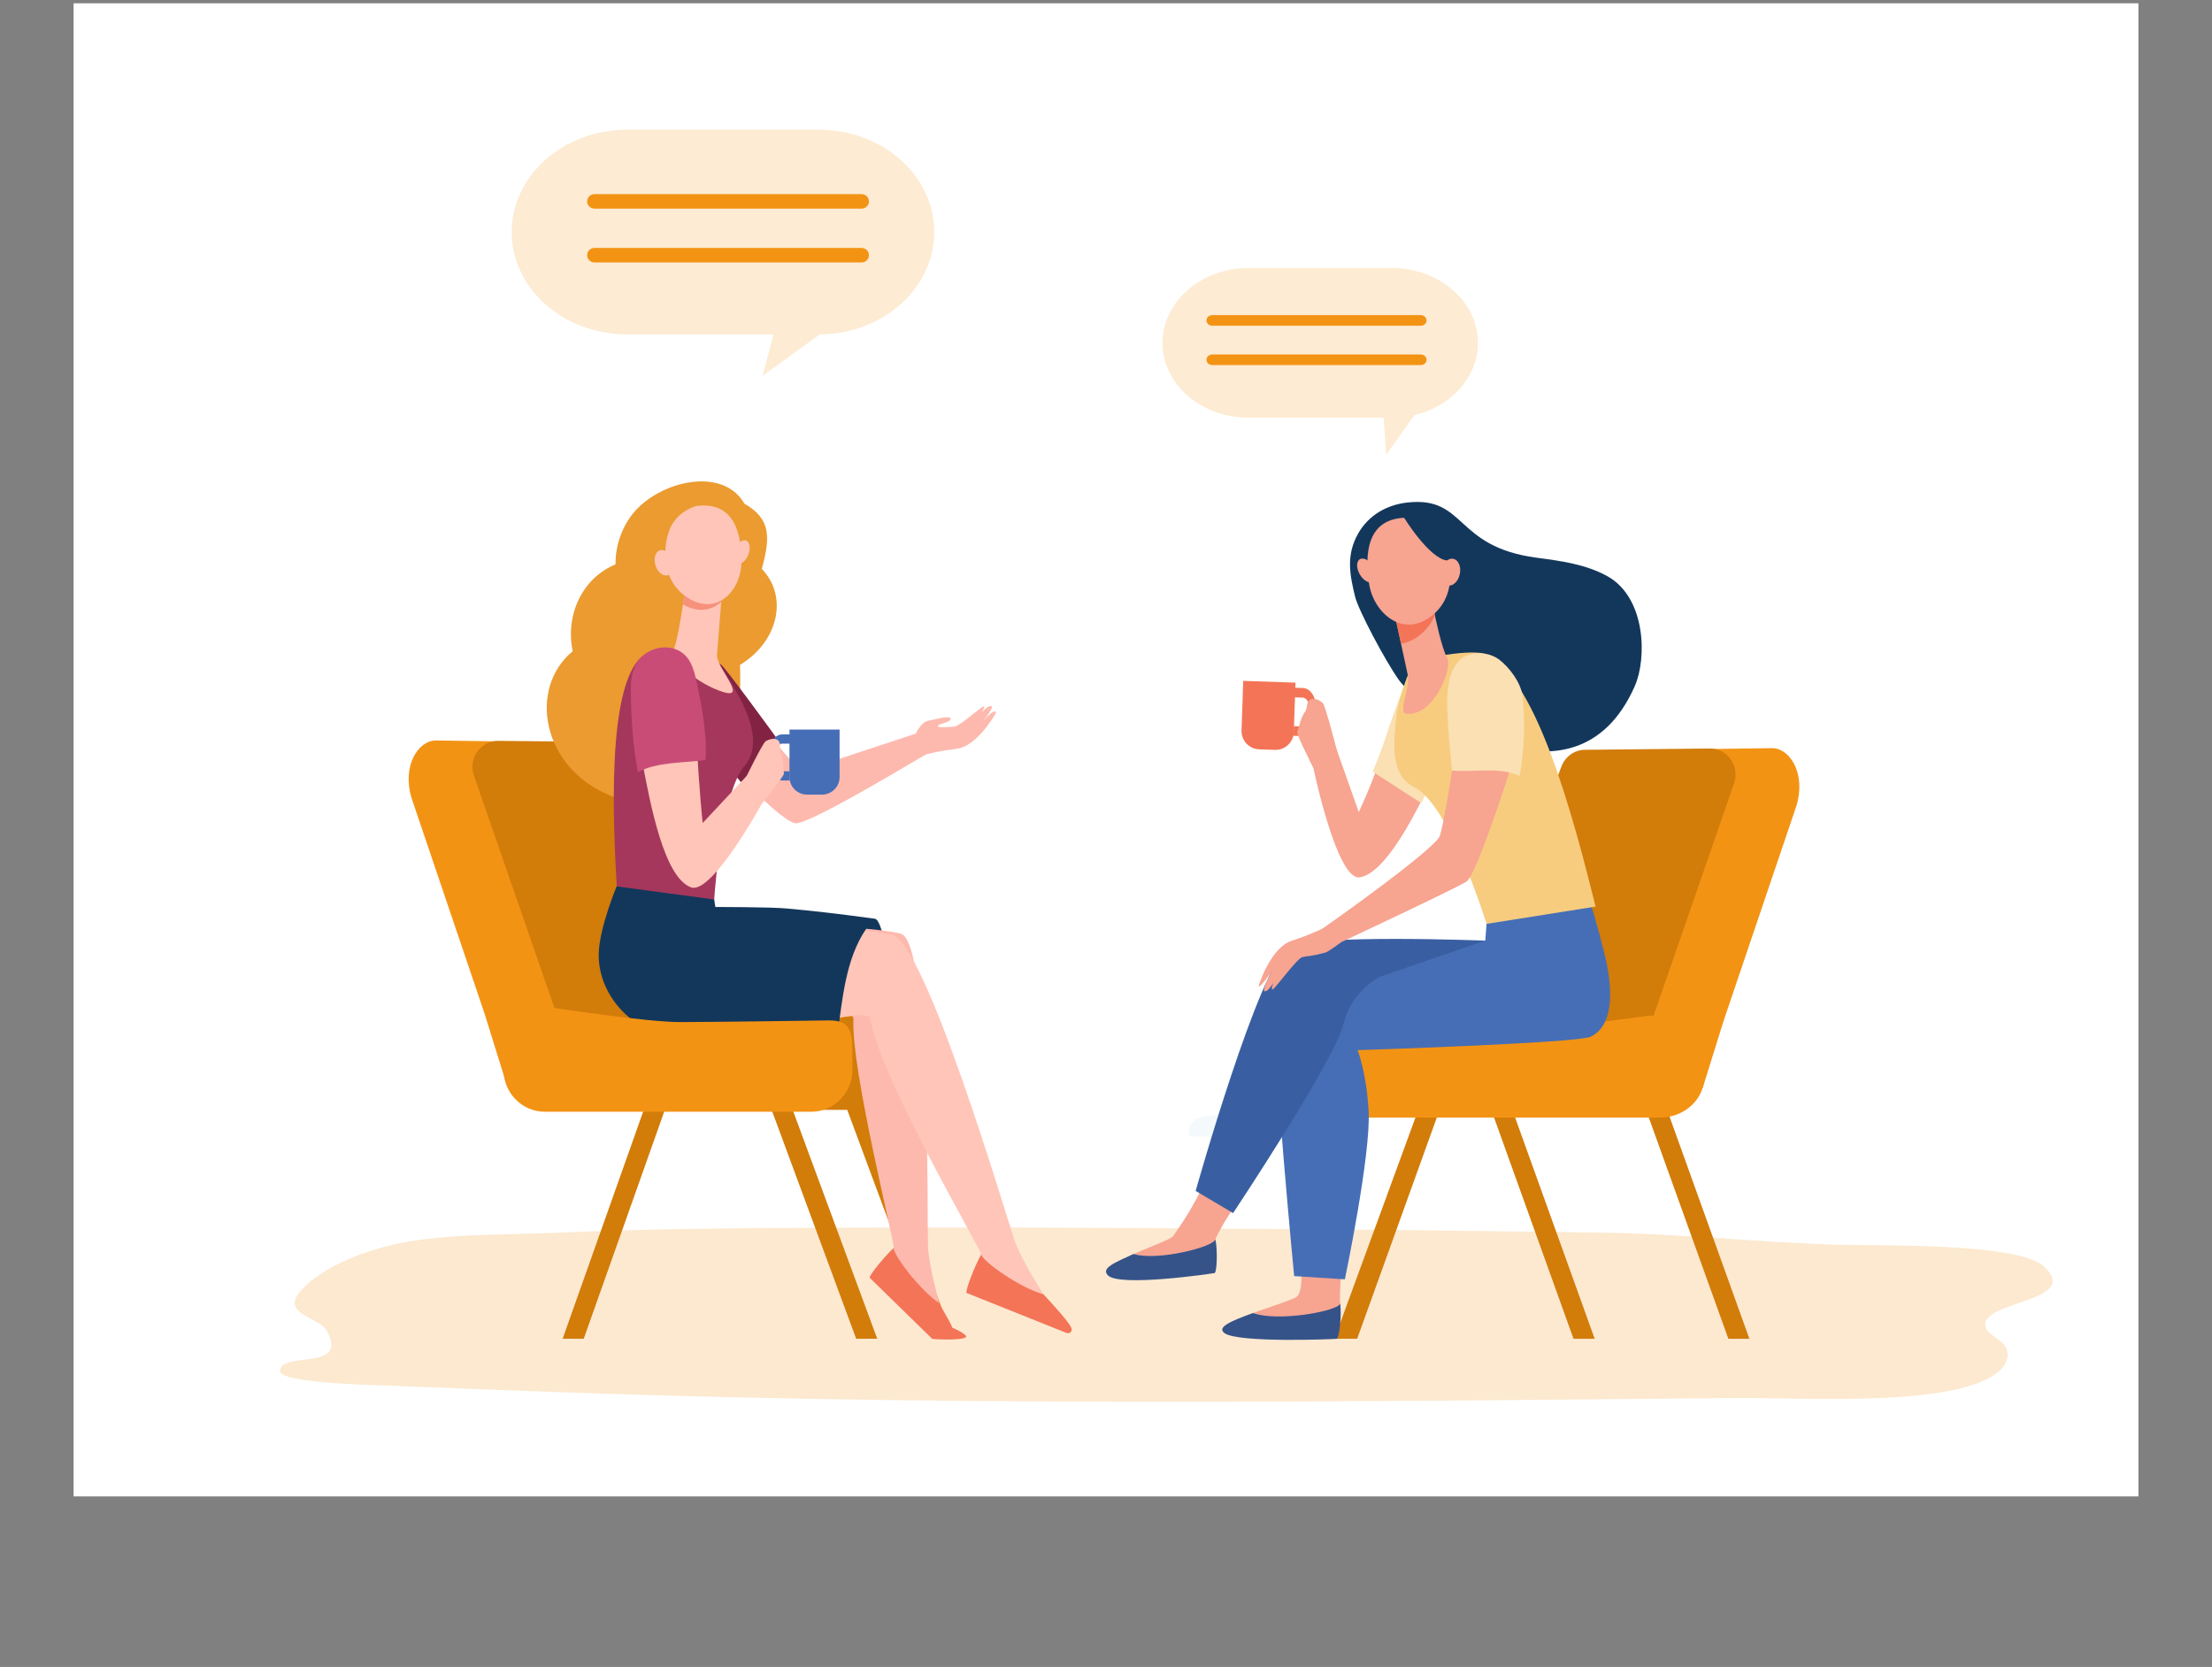 <?xml version="1.0" encoding="UTF-8"?> <svg xmlns="http://www.w3.org/2000/svg" width="280" height="211" viewBox="0 0 280 211" fill="none"><rect x="0" y="0" width="280" height="211" fill="#808080" stroke="none"/><g clip-path="url(#clip0_1_1452)"><path d="M9.315 189.418L270.687 189.418V-27.582L9.315 -27.582V189.418Z" fill="white"></path><path d="M202.181 156.019C212.716 156.145 222.348 157.259 232.759 157.558C238.024 157.709 255.303 157.295 258.641 160.245C263.906 164.9 249.981 164.614 251.406 168.134C251.689 168.832 252.751 169.312 253.399 169.92C254.561 171.012 254.263 172.499 253.036 173.566C247.662 178.238 228.012 176.879 219.757 176.958C171.995 177.416 124.104 177.96 76.607 176.416C66.364 176.083 56.18 175.663 45.98 175.271C41.313 175.092 35.471 174.625 35.452 173.577C35.405 170.926 44.286 173.709 41.348 168.418C40.404 166.718 35.528 166.381 38.001 163.469C40.72 160.267 47 157.793 52.803 156.984C58.732 156.157 64.83 156.287 70.859 156.024C81.926 155.543 93.043 155.451 104.145 155.408C129.329 155.31 154.514 155.473 179.693 155.727C187.186 155.803 194.684 155.929 202.181 156.019Z" fill="#F39314" fill-opacity="0.2"></path><path opacity="0.5" d="M170.737 143.85C170.193 143.599 169.545 143.452 168.856 143.444C168.217 142.381 166.728 141.671 165.035 141.671C164.019 141.671 163.056 141.935 162.313 142.387C161.486 141.066 159.587 140.143 157.436 140.143C156.023 140.143 154.682 140.533 153.689 141.223C153.547 141.207 153.403 141.199 153.259 141.199C151.72 141.199 150.467 142.075 150.467 143.151C150.467 143.393 150.531 143.629 150.653 143.85L170.737 143.85Z" fill="#EAF7FB"></path><path d="M168.903 94.054L171.996 102.791C171.996 102.791 174.725 97.116 176.445 90.581C179.152 91.546 180.904 92.637 183.042 94.496C180.543 100.566 175.833 110.508 172.112 111.055C169.217 111.48 166.263 97.249 166.263 97.249L168.903 94.054Z" fill="#F7A491"></path><path d="M164.727 93.169L163.729 93.135L163.77 91.919L164.769 91.953C165.24 91.969 165.643 91.437 165.666 90.766L165.708 89.55C165.731 88.88 165.365 88.321 164.893 88.305L163.61 88.261L163.651 87.045L164.935 87.089C165.879 87.121 166.609 88.238 166.564 89.579L166.522 90.795C166.476 92.137 165.671 93.201 164.727 93.169Z" fill="#F47458"></path><path d="M157.347 86.891L157.156 92.458C157.112 93.737 158.114 94.809 159.393 94.853L161.377 94.921C162.656 94.965 163.728 93.963 163.772 92.685L163.986 86.411L157.371 86.185L157.347 86.891Z" fill="#F47458"></path><path d="M167.449 89.005C167.088 88.625 166.209 88.213 165.766 88.616C165.322 89.019 165.503 89.678 165.252 90.004C165.028 90.297 164.775 90.809 164.625 91.279C164.583 91.41 164.291 92.409 164.203 92.693C164.116 92.978 166.263 97.252 166.263 97.252L169.395 95.65C169.395 95.65 167.811 89.385 167.449 89.005Z" fill="#F7A491"></path><path d="M178.261 85.372C178.261 85.372 176.036 91.269 175.467 93.132C174.898 94.994 173.76 97.684 173.76 97.684L179.916 101.667L184.261 92.459L178.261 85.372Z" fill="#FAE0B2"></path><path d="M201.857 169.46L189.518 135.143L187.17 136.026L199.177 169.46L201.857 169.46Z" fill="#D27C0A"></path><path d="M163.868 129.471H197.57C200.458 129.471 202.799 131.812 202.799 134.699V136.23C202.799 139.118 200.458 141.459 197.57 141.459H163.868C160.98 141.459 158.639 139.118 158.639 136.23V134.699C158.639 131.812 160.98 129.471 163.868 129.471Z" fill="#D27C0A"></path><path d="M221.441 169.46L209.036 134.951L206.687 135.834L218.78 169.46L221.441 169.46Z" fill="#D27C0A"></path><path d="M171.794 169.459L183.646 136.536L181.298 135.652L168.919 169.455L171.794 169.459Z" fill="#D27C0A"></path><path d="M189.945 130.47H194.6L206.748 97.018C207.224 95.757 208.406 94.921 209.73 94.907L224.294 94.698C226.536 94.676 228.639 97.88 227.398 101.992L218.102 129.441L218.107 129.441L215.544 137.673L188.243 137.96L189.945 130.47Z" fill="#F39314"></path><path d="M184.875 130.782L208.568 130.73L219.506 99.14C220.254 96.984 218.672 94.727 216.429 94.749L200.63 94.909C199.306 94.922 198.123 95.759 197.648 97.02L184.875 130.782Z" fill="#D27C0A"></path><path d="M173.806 129.479C173.806 129.479 187.164 130.313 191.624 130.317C196.254 130.321 208.791 128.558 208.791 128.558C211.903 128.558 215.754 131.82 215.754 134.707V136.238C215.754 139.126 213.231 141.467 210.12 141.467H173.806C170.695 141.467 168.173 139.126 168.173 136.238V134.707C168.173 131.82 170.695 129.479 173.806 129.479Z" fill="#F39314"></path><path d="M170.426 155.991C169.771 158.942 169.514 164.417 169.648 165.054C169.686 165.239 169.489 165.991 169.389 166.16C165.566 168.264 161.729 167.366 158.608 166.198C160.766 165.452 163.627 164.488 164.059 164.21C165.185 163.484 164.626 159.758 164.439 155.038C165.973 156.729 168.251 155.24 170.426 155.991Z" fill="#F7A491"></path><path d="M169.64 164.997C169.864 166.437 169.509 169.419 169.215 169.463C168.862 169.516 156.741 170.006 155.006 168.75C153.936 167.975 155.957 167.174 158.608 166.199C161.729 167.367 169.456 165.952 169.64 164.997Z" fill="#355389"></path><path d="M188.294 115.301L188.013 119.045C188.013 119.045 161.83 122.69 161.409 127.49C160.988 132.289 163.818 161.528 163.818 161.528L170.236 161.936C170.236 161.936 173.553 146.107 173.243 140.623C172.961 135.639 171.849 132.928 171.849 132.928C171.849 132.928 199.552 132.044 201.342 131.231C203.132 130.418 204.854 127.729 203.065 120.581C201.277 113.434 200.33 111.596 200.33 111.596L188.294 115.301Z" fill="#466EB6"></path><path d="M171.528 75.518C170.911 72.938 170.306 70.342 171.934 67.508C173.251 65.215 175.528 63.895 178.163 63.607C185.629 62.793 184.033 69.2 194.468 70.588C197.71 71.019 200.723 71.433 203.43 72.915C208.318 75.592 208.52 83.279 206.921 86.882C199.271 104.122 179.498 89.469 177.092 86.097C175.301 83.587 171.926 77.178 171.528 75.518Z" fill="#13375B"></path><path d="M176.761 90.652C176.998 88.421 178.261 85.323 178.261 85.323C178.535 83.078 185.757 82.314 187.625 82.685C194.247 84.773 199.133 103.319 201.973 114.756L188.168 116.944C188.168 116.944 183.534 101.875 179.04 99.66C175.91 98.117 176.411 93.96 176.761 90.652Z" fill="#F7CC7F"></path><path d="M181.381 76.673C181.381 76.673 181.411 76.827 181.464 77.089C181.718 78.347 182.512 82.09 183.173 83.237C183.972 84.622 181.367 90.858 177.965 90.319C176.953 90.158 178.54 86.967 178.198 85.422C178.005 84.548 177.418 81.828 176.945 79.629C176.581 77.939 176.284 76.557 176.284 76.557L181.381 76.673Z" fill="#F7A491"></path><path d="M181.464 77.089C181.411 76.827 181.381 76.673 181.381 76.673L176.284 76.557C176.284 76.557 176.581 77.939 176.945 79.629C177.072 80.22 177.207 80.849 177.341 81.469C178.128 81.363 178.951 81.012 179.775 80.35C180.674 79.628 181.263 78.761 181.618 77.835C181.556 77.539 181.503 77.284 181.464 77.089Z" fill="#F47458"></path><path d="M178.315 65.536C178.315 65.536 180.394 65.801 181.9 67.588C183.406 69.375 185.029 74.901 181.288 77.906C177.547 80.91 173.851 77.509 173.303 73.903C172.755 70.297 172.865 65.406 178.315 65.536Z" fill="#F7A491"></path><path d="M172.105 72.67C172.552 73.467 173.301 73.908 173.779 73.655C174.258 73.403 174.283 72.553 173.836 71.756C173.39 70.96 172.64 70.519 172.162 70.771C171.684 71.024 171.659 71.874 172.105 72.67Z" fill="#F7A491"></path><path d="M177.682 65.451C177.682 65.451 180.892 70.707 183.188 70.949C185.484 71.192 185.786 73.985 185.786 73.985C185.786 73.985 184.965 67.55 182.691 66.309C180.418 65.068 177.682 65.451 177.682 65.451Z" fill="#13375B"></path><path d="M182.437 72.201C182.25 73.135 182.626 73.99 183.276 74.113C183.926 74.236 184.604 73.578 184.791 72.645C184.978 71.712 184.602 70.856 183.952 70.733C183.302 70.611 182.624 71.268 182.437 72.201Z" fill="#F7A491"></path><path d="M157.587 151.053C155.351 153.692 154.061 156.399 153.884 156.739C153.799 156.903 153.766 157.843 153.682 158.015C150.201 160.305 146.514 159.669 143.488 158.726C145.48 157.864 148.255 156.864 148.515 156.447C148.929 155.783 150.827 153.373 152.784 149.043C154.343 150.595 155.482 150.457 157.587 151.053Z" fill="#F7A491"></path><path d="M153.848 156.865C154.152 158.255 154.03 161.076 153.754 161.137C153.425 161.211 141.74 162.937 140.245 161.437C139.345 160.535 141.043 159.841 143.488 158.726C146.514 159.669 153.735 157.807 153.848 156.865Z" fill="#355389"></path><path d="M151.348 150.746L156.09 153.549C156.09 153.549 169.047 134.08 170.068 129.596C170.999 125.506 174.607 123.66 174.607 123.66L187.998 119.065C187.998 119.065 165.987 118.195 163.084 119.936C159.398 122.148 151.348 150.746 151.348 150.746Z" fill="#395FA2"></path><path d="M73.888 169.458L86.078 135.066L83.73 134.171L71.219 169.458L73.888 169.458Z" fill="#D27C0A"></path><path d="M120.646 169.485L107.8 134.799L105.452 135.658L118.001 169.465L120.646 169.485Z" fill="#D27C0A"></path><path d="M114.189 128.498H81.833C78.996 128.498 76.696 130.798 76.696 133.635V135.349C76.696 138.186 78.996 140.486 81.833 140.486H114.189C117.026 140.486 119.326 138.186 119.326 135.349V133.635C119.326 130.798 117.026 128.498 114.189 128.498Z" fill="#D27C0A"></path><path d="M111.042 169.458L98.196 134.684L95.848 135.545L108.376 169.458H111.042Z" fill="#D27C0A"></path><path d="M89.549 129.5H84.894L72.746 96.049C72.271 94.788 71.088 93.951 69.764 93.938L55.201 93.729C52.959 93.706 50.855 96.91 52.097 101.023L61.392 128.471H61.387L63.95 136.703L91.251 136.99L89.549 129.5Z" fill="#F39314"></path><path d="M94.619 129.81L70.927 129.759L59.989 98.168C59.241 96.012 60.823 93.755 63.065 93.778L78.865 93.937C80.189 93.951 81.371 94.788 81.847 96.049L94.619 129.81Z" fill="#D27C0A"></path><path d="M111.78 118.278C111.624 117.987 111.273 116.286 110.682 116.283C110.092 116.28 108.133 118.647 108.133 118.647L111.78 118.278Z" fill="#13375B"></path><path d="M77.192 100.682C85.681 104.175 88.414 96.543 88.201 96.745C88.362 96.572 89.64 96.014 90.457 95.614C93.859 93.946 93.757 88.061 93.68 84.159C98.561 81.188 99.785 75.494 96.437 72.016C97.467 68.149 97.686 65.715 94.231 63.755C91.616 59.195 84.288 60.742 80.732 64.319C78.929 66.132 77.885 68.788 77.913 71.437C73.729 73.169 71.539 77.782 72.491 82.436C66.845 87.085 68.529 97.118 77.192 100.682Z" fill="#EB9B30"></path><path d="M91.896 85.05C94.942 90.953 101.411 97.65 101.411 97.65L115.923 92.862C115.923 92.862 116.594 91.434 117.374 91.271C118.154 91.108 120.309 90.487 120.328 90.975C120.346 91.463 118.96 91.543 118.741 91.863C118.522 92.182 120.125 92.004 120.772 91.979C121.418 91.955 123.882 89.736 124.425 89.448C124.719 89.294 124.576 89.684 124.276 90.151C124.698 89.722 125.163 89.335 125.439 89.365C126.043 89.431 124.094 91.683 124.094 91.683C124.094 91.683 125.644 89.772 126.004 90.092C126.094 90.172 126.107 90.195 125.856 90.594C125.856 90.594 123.63 94.458 121.145 94.774C118.661 95.091 118.071 95.321 117.268 95.474C117.034 95.518 102.178 104.623 100.612 104.203C98.155 103.543 89.904 94.571 86.171 89.243C87.94 87.111 89.376 86.432 91.896 85.05Z" fill="#FEB9AE"></path><path d="M98.207 93.287C98.207 93.287 95.646 98.33 93.784 99.003L85.273 88.625C85.273 88.625 85.227 83.525 87.804 83.533C90.381 83.541 90.7 83.733 91.261 84.114C91.821 84.494 98.207 93.287 98.207 93.287Z" fill="#822344"></path><path d="M93.465 88.034C92.439 86.136 91.382 84.63 91.382 84.63C90.318 82.732 87.568 81.772 87.568 81.772C87.568 81.772 86.648 81.79 85.592 81.842C85.527 82.018 85.46 82.144 85.393 82.194C84.996 82.493 82.722 82.107 81.252 83.108C76.786 86.95 77.612 104.182 78.071 112.195C78.118 113.017 78.041 113.754 78.077 114.358L90.371 114.41C90.371 114.41 90.377 114.208 90.402 113.857C90.59 111.255 91.546 100.122 94.231 96.963C96.353 94.467 94.988 90.85 93.465 88.034Z" fill="#A5375C"></path><path d="M118.895 164.985C118.843 164.696 117.546 160.162 117.466 157.716C117.349 154.164 117.819 119.557 114.073 118.207C113.085 117.851 108.372 117.353 106.416 117.411C103.047 121.187 104.559 123.896 103.903 129.144C106.267 128.223 108.068 128.119 108.027 129.006C107.725 135.525 113.321 157.445 113.128 157.989C112.27 160.411 110.368 161.545 110.368 161.545C110.368 161.545 119.339 170.071 119.881 169.086C120.423 168.101 119.481 168.233 118.895 164.985Z" fill="#FEB9AE"></path><path d="M132.091 163.865C131.951 163.592 129.264 159.464 128.429 157.022C127.216 153.476 117.131 119.147 112.865 118.299C111.795 118.087 102.863 116.726 100.94 117.465C98.762 122.454 99.882 124.292 100.851 129.823C104.435 129.182 109.992 127.907 110.139 128.831C111.372 136.533 124.232 158.193 124.208 158.81C124.105 161.555 122.567 163.364 122.567 163.364C122.567 163.364 134.102 168.848 134.336 167.664C134.569 166.481 133.675 166.942 132.091 163.865Z" fill="#FFC5B8"></path><path d="M122.357 163.662L134.985 168.716C135.467 168.859 135.722 168.499 135.647 168.185C135.493 167.538 133.46 165.318 132.089 163.836C129.072 162.998 124.409 159.685 124.2 158.786C123.437 160.112 122.119 163.497 122.357 163.662Z" fill="#F47458"></path><path d="M86.705 74.827C86.705 74.827 85.881 80.735 85.305 82.17C84.729 83.606 88.471 86.676 91.584 87.608C94.698 88.54 90.633 84.437 90.762 82.902C90.891 81.368 91.457 74.102 91.457 74.102L86.705 74.827Z" fill="#FFC5B8"></path><path d="M91.299 76.185C91.39 74.983 91.457 74.102 91.457 74.102L86.705 74.827C86.705 74.827 86.585 75.521 86.453 76.503C88.379 77.624 90.111 77.27 91.299 76.185Z" fill="#F6917B"></path><path d="M88.195 64.037C88.195 64.037 86.322 64.46 85.166 66.231C84.009 68.001 83.216 73.214 87.025 75.647C90.833 78.081 93.795 74.639 93.844 71.282C93.894 67.925 93.177 63.444 88.195 64.037Z" fill="#FFC5B8"></path><path d="M94.716 70.231C94.391 71.041 93.746 71.543 93.276 71.353C92.806 71.163 92.688 70.353 93.013 69.543C93.338 68.733 93.983 68.23 94.453 68.42C94.923 68.61 95.041 69.421 94.716 70.231Z" fill="#FFC5B8"></path><path d="M85.105 70.896C85.381 71.769 85.128 72.628 84.54 72.816C83.952 73.003 83.252 72.447 82.976 71.575C82.7 70.702 82.952 69.843 83.54 69.656C84.128 69.468 84.829 70.024 85.105 70.896Z" fill="#FFC5B8"></path><path d="M99.561 114.993C97.458 114.8 90.555 114.809 90.555 114.809L90.402 113.856L78.056 112.196C78.056 112.196 75.874 117.409 75.789 120.68C75.639 126.401 80.905 131.223 85.408 130.946C88.088 130.781 103.263 130.449 106.225 129.351C106.837 124.69 107.54 119.638 110.682 116.284C105.652 115.593 102.416 115.255 99.561 114.993Z" fill="#13375B"></path><path d="M120.554 168.064C120.128 166.994 119.416 166.037 118.902 164.958C116.389 163.261 113.068 158.834 113.128 157.965C112.064 158.91 109.924 161.523 110.095 161.745L117.993 169.461C118.056 169.505 121.533 169.717 122.248 169.28C122.594 169.069 121.287 168.359 120.554 168.064Z" fill="#F47458"></path><path d="M95.646 97.01L88.947 104.175C88.947 104.175 88.488 99.998 88.166 93.531C85.437 93.902 83.579 94.578 81.207 95.899C82.351 102.084 84.092 111.075 87.472 112.322C90.103 113.293 96.396 101.795 96.396 101.795L95.646 97.01Z" fill="#FFC5B8"></path><path d="M88.246 86.624C87.841 84.672 87.369 82.713 85.259 82.094C83.951 81.711 82.483 82.077 81.438 82.934C80.195 83.953 79.848 85.588 79.853 87.135C79.866 90.647 80.105 94.289 80.745 97.748C83.117 96.427 86.57 96.578 89.299 96.208C89.553 93.082 88.774 89.168 88.246 86.624Z" fill="#C94C77"></path><path d="M105.009 129.163C105.009 129.163 90.275 129.373 86.135 129.377C81.839 129.381 70.202 127.587 70.202 127.587C67.315 127.587 63.74 130.907 63.74 133.845V135.404C63.74 138.343 66.081 140.725 68.969 140.725H102.672C105.559 140.725 107.9 138.343 107.9 135.404V133.845C107.9 130.906 107.897 129.163 105.009 129.163Z" fill="#F39314"></path><path d="M106.276 93.022V98.36C106.276 99.586 105.282 100.58 104.056 100.58H102.154C100.927 100.58 99.934 99.586 99.934 98.36V92.345H106.276V93.022Z" fill="#466EB6"></path><path d="M99.003 98.792H99.96V97.626H99.003C98.55 97.626 98.182 97.103 98.182 96.46V95.295C98.182 94.652 98.55 94.129 99.003 94.129H100.234V92.963H99.003C98.098 92.963 97.362 94.009 97.362 95.295V96.46C97.362 97.746 98.098 98.792 99.003 98.792Z" fill="#466EB6"></path><path d="M96.913 93.832C97.327 93.547 98.232 93.334 98.569 93.8C98.905 94.265 98.605 94.847 98.775 95.203C98.928 95.522 99.064 96.052 99.112 96.522C99.125 96.653 99.202 97.647 99.228 97.932C99.254 98.216 96.396 101.799 96.396 101.799L94.145 98.979C94.145 98.979 96.499 94.117 96.913 93.832Z" fill="#FFC5B8"></path><path d="M191.429 96.564C191.429 96.564 186.983 110.708 185.622 111.592C184.261 112.476 169.818 119.235 169.818 119.235C169.818 119.235 168.164 120.47 167.776 120.575C165.827 121.103 165.513 120.995 164.858 121.149C164.203 121.303 161.667 124.793 161.169 125.194C160.9 125.411 160.968 124.984 161.181 124.447C160.835 124.969 160.438 125.457 160.15 125.481C159.521 125.534 161.061 122.848 161.061 122.848C161.061 122.848 158.774 126.137 159.48 124.311C159.48 124.311 160.981 119.922 163.454 119.104C165.927 118.285 166.483 117.932 167.273 117.616C167.502 117.524 181.804 107.399 182.27 105.779C183.184 102.597 184.876 90.348 184.876 90.348L191.429 96.564Z" fill="#F7A491"></path><path d="M183.201 88.141C183.306 86.151 183.765 83.591 185.891 82.89C187.209 82.456 188.731 82.698 189.797 83.511C191.065 84.478 192.536 86.444 192.707 88.056C193.076 91.541 192.973 94.772 192.365 98.248C189.953 97.024 186.558 97.792 183.796 97.53C183.797 97.51 183.062 90.771 183.201 88.141Z" fill="#FAE0B2"></path><path d="M103.641 42.329H79.387C71.316 42.329 64.774 36.529 64.774 29.374C64.774 22.218 71.316 16.418 79.387 16.418H103.641C111.712 16.418 118.254 22.218 118.254 29.374C118.254 36.529 111.712 42.329 103.641 42.329Z" fill="#FDEBD3"></path><path d="M98.662 39.597L96.52 47.579L106.085 40.65L98.662 39.597Z" fill="#FDEBD3"></path><path d="M75.253 26.407H109.058C109.574 26.407 109.992 25.997 109.992 25.49C109.992 24.983 109.574 24.572 109.058 24.572H75.253C74.738 24.572 74.32 24.983 74.32 25.49C74.32 25.997 74.738 26.407 75.253 26.407Z" fill="#F39314"></path><path d="M75.253 33.22H109.058C109.574 33.22 109.992 32.809 109.992 32.302C109.992 31.796 109.574 31.385 109.058 31.385H75.253C74.738 31.385 74.32 31.796 74.32 32.302C74.32 32.809 74.738 33.22 75.253 33.22Z" fill="#F39314"></path><path d="M158.062 52.876H176.169C182.193 52.876 187.078 48.634 187.078 43.401C187.078 38.167 182.194 33.925 176.169 33.925H158.062C152.038 33.925 147.153 38.167 147.153 43.401C147.153 48.634 152.038 52.876 158.062 52.876Z" fill="#FDEBD3"></path><path d="M180.465 50.535L175.471 57.565L175.036 51.306L180.465 50.535Z" fill="#FDEBD3"></path><path d="M179.845 41.23H153.446C153.043 41.23 152.717 40.929 152.717 40.559C152.717 40.188 153.043 39.888 153.446 39.888H179.845C180.248 39.888 180.574 40.188 180.574 40.559C180.574 40.929 180.248 41.23 179.845 41.23Z" fill="#F39314"></path><path d="M179.846 46.211H153.446C153.044 46.211 152.718 45.911 152.718 45.54C152.718 45.17 153.044 44.869 153.446 44.869H179.846C180.248 44.869 180.575 45.17 180.575 45.54C180.575 45.911 180.248 46.211 179.846 46.211Z" fill="#F39314"></path></g><defs><clipPath id="clip0_1_1452"><rect width="280" height="210" fill="white" transform="translate(0 0.418)"></rect></clipPath></defs></svg> 